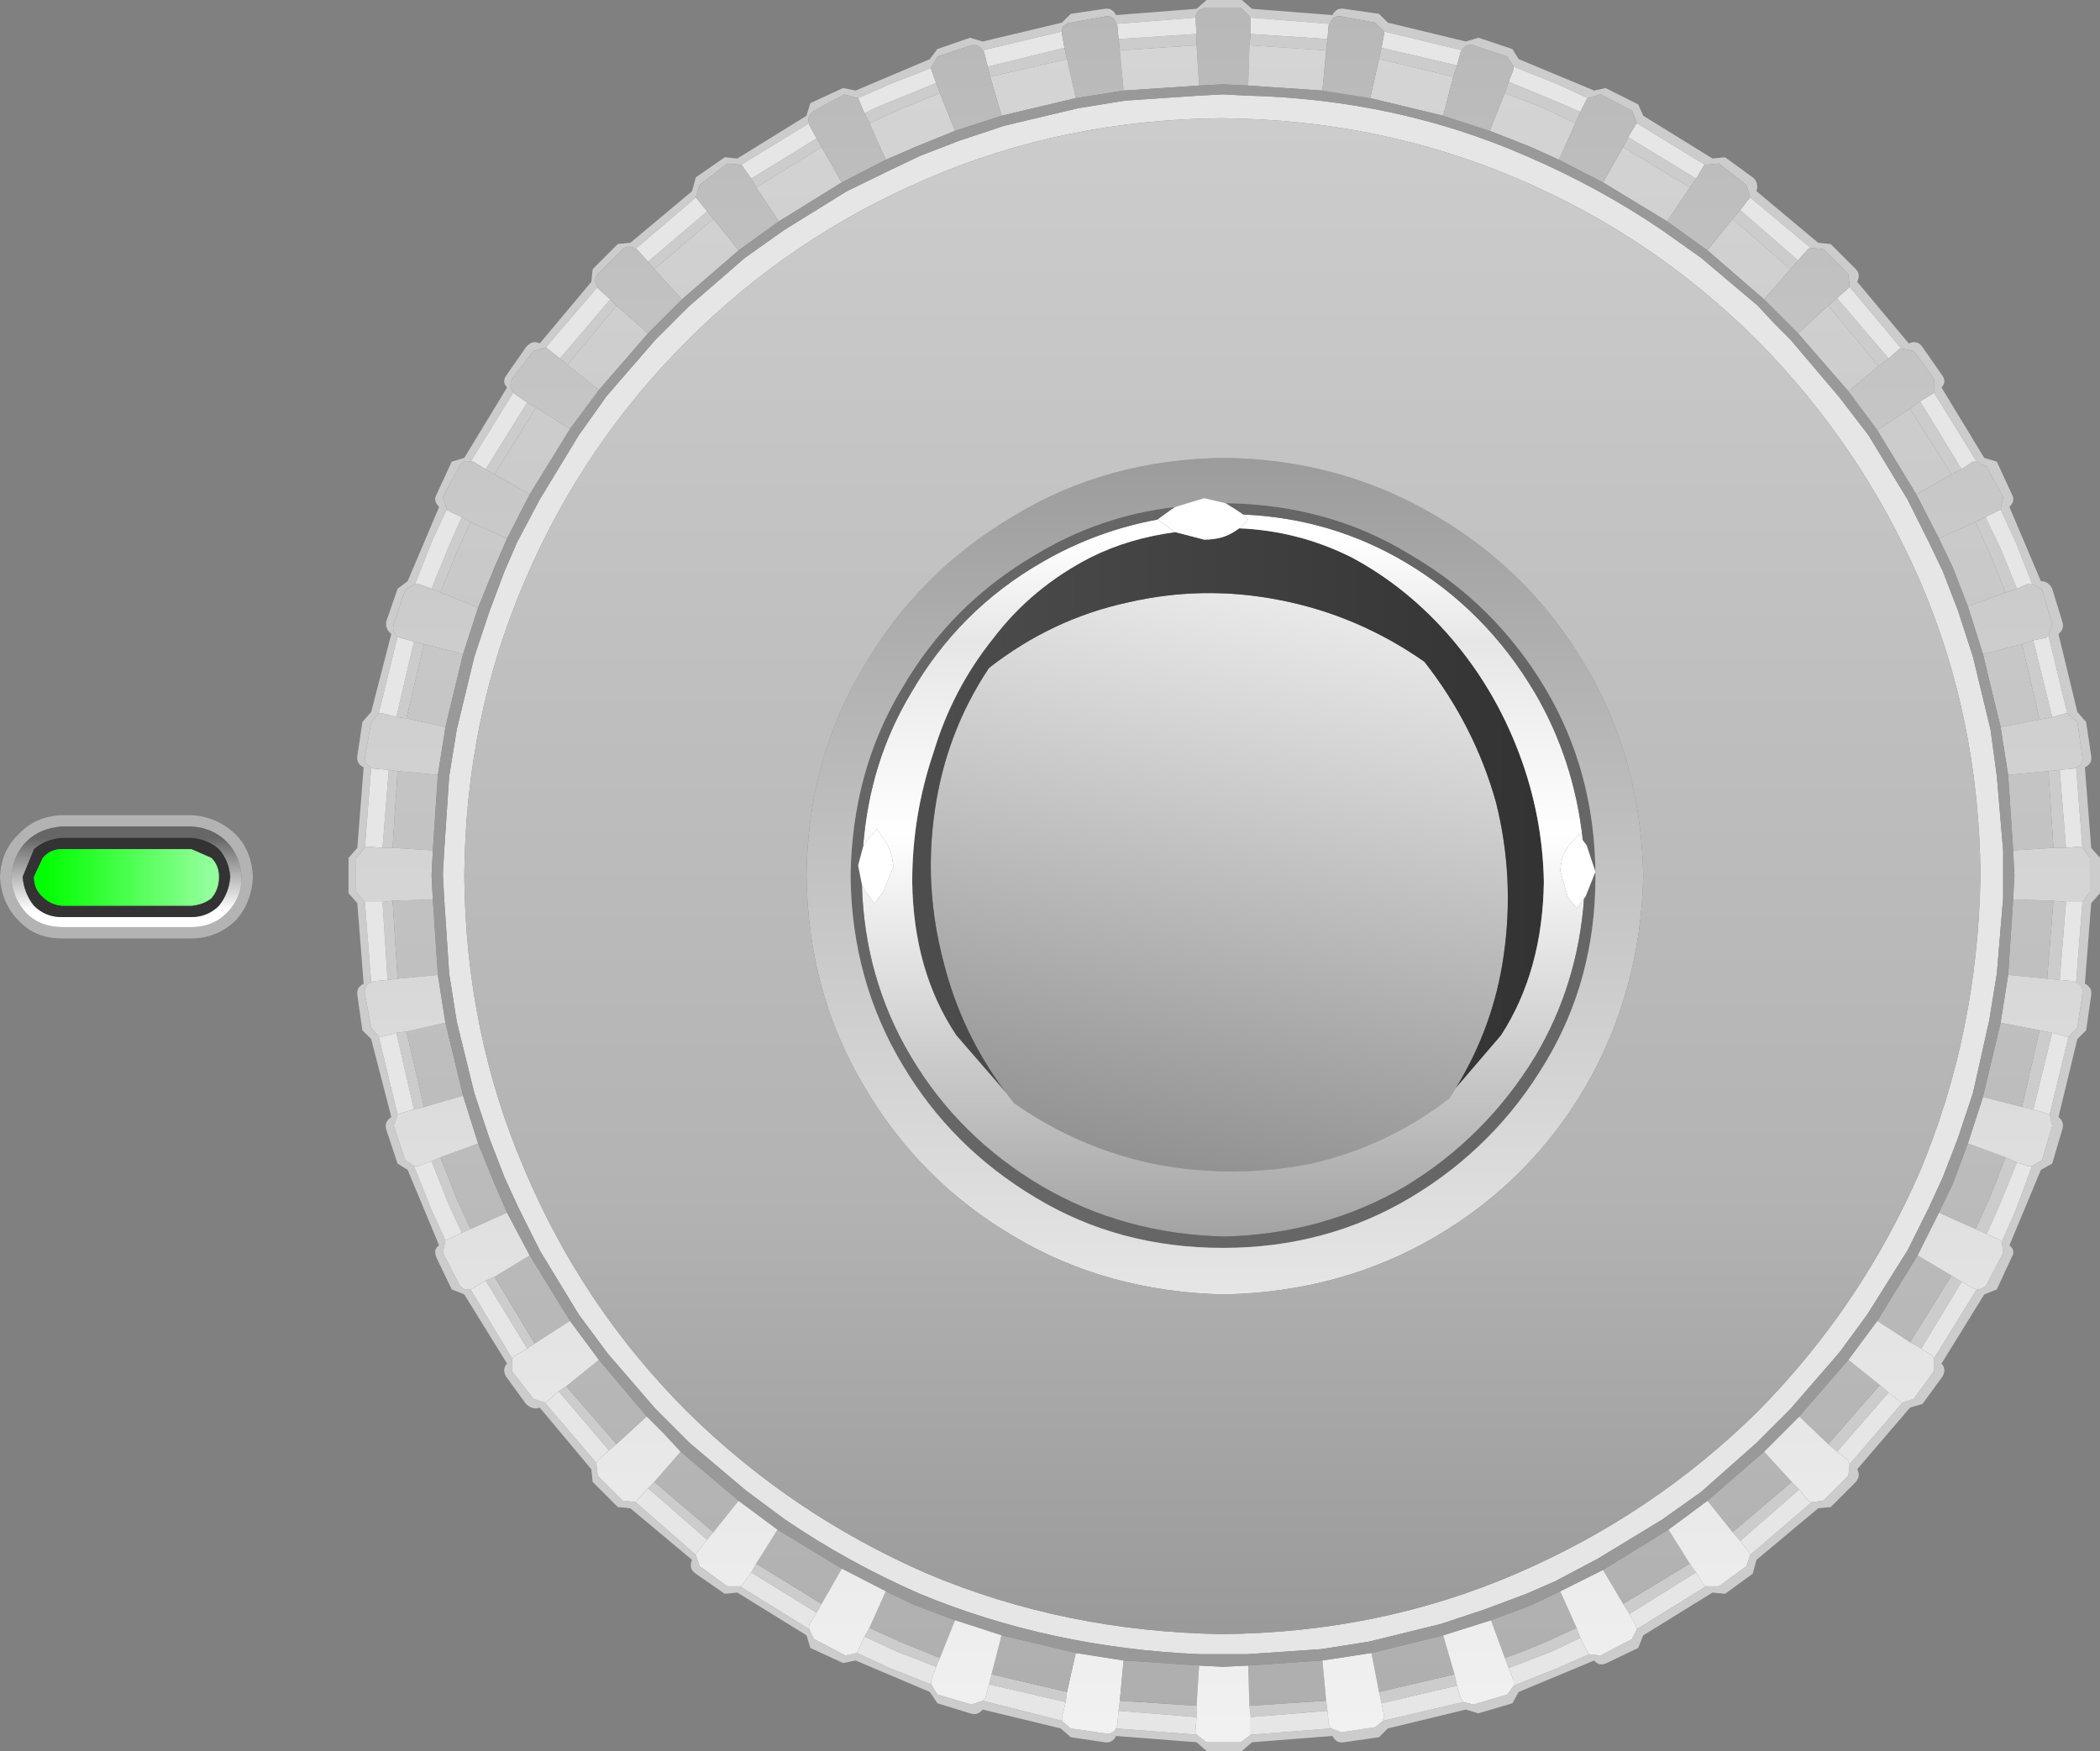 <?xml version="1.0" encoding="UTF-8" standalone="no"?>
<svg xmlns:xlink="http://www.w3.org/1999/xlink" height="69.6px" width="83.45px" xmlns="http://www.w3.org/2000/svg">
  <rect width="100%" height="100%" fill="#808080" stroke="none"/>
  <g transform="matrix(1.0, 0.0, 0.0, 1.0, 41.7, 34.8)">
    <path d="M-34.1 -2.4 Q-33.1 -2.35 -32.35 -1.65 -31.7 -1.0 -31.65 0.05 -31.7 1.1 -32.35 1.8 -33.1 2.5 -34.1 2.5 L-39.25 2.5 Q-40.3 2.5 -40.95 1.8 -41.65 1.1 -41.7 0.05 -41.65 -1.0 -40.95 -1.65 -40.3 -2.35 -39.25 -2.4 L-34.1 -2.4 M-34.1 -1.95 L-39.2 -1.95 Q-40.1 -1.9 -40.65 -1.35 -41.2 -0.8 -41.25 0.1 -41.2 0.9 -40.65 1.5 -40.1 2.05 -39.2 2.05 L-34.1 2.05 Q-33.25 2.05 -32.7 1.5 -32.1 0.9 -32.1 0.1 -32.15 -0.8 -32.7 -1.35 -33.25 -1.9 -34.1 -1.95" fill="#b3b3b3" fill-rule="evenodd" stroke="none"/>
    <path d="M-39.25 -1.5 Q-39.9 -1.45 -40.35 -1.05 L-40.8 0.05 Q-40.75 0.7 -40.35 1.2 -39.9 1.65 -39.25 1.65 L-34.1 1.65 Q-33.45 1.65 -33.0 1.2 -32.6 0.7 -32.55 0.05 -32.6 -0.6 -33.0 -1.05 -33.45 -1.45 -34.1 -1.5 L-39.25 -1.5 M-34.1 -1.95 Q-33.25 -1.9 -32.7 -1.35 -32.15 -0.8 -32.1 0.1 -32.1 0.9 -32.7 1.5 -33.25 2.05 -34.1 2.05 L-39.2 2.05 Q-40.1 2.05 -40.65 1.5 -41.2 0.9 -41.25 0.1 -41.2 -0.8 -40.65 -1.35 -40.1 -1.9 -39.2 -1.95 L-34.1 -1.95" fill="url(#gradient0)" fill-rule="evenodd" stroke="none"/>
    <path d="M-39.25 -1.5 L-34.1 -1.5 Q-33.45 -1.45 -33.0 -1.05 -32.6 -0.6 -32.55 0.05 -32.6 0.7 -33.0 1.2 -33.45 1.65 -34.1 1.65 L-39.25 1.65 Q-39.9 1.65 -40.35 1.2 -40.75 0.7 -40.8 0.05 L-40.35 -1.05 Q-39.9 -1.45 -39.25 -1.5 M-40.0 -0.7 L-40.35 0.05 Q-40.35 0.55 -40.0 0.85 -39.7 1.15 -39.25 1.2 L-34.1 1.2 Q-33.6 1.15 -33.3 0.9 -33.0 0.55 -33.0 0.05 -33.0 -0.4 -33.3 -0.7 L-34.1 -1.05 -39.25 -1.05 Q-39.7 -1.05 -40.0 -0.7" fill="#333333" fill-rule="evenodd" stroke="none"/>
    <path d="M-40.0 -0.7 Q-39.7 -1.05 -39.25 -1.05 L-34.1 -1.05 -33.3 -0.7 Q-33.0 -0.4 -33.0 0.05 -33.0 0.55 -33.3 0.9 -33.6 1.15 -34.1 1.2 L-39.25 1.2 Q-39.7 1.15 -40.0 0.85 -40.35 0.55 -40.35 0.05 L-40.0 -0.7" fill="url(#gradient1)" fill-rule="evenodd" stroke="none"/>
    <path d="M21.65 -31.2 L22.1 -31.3 23.4 -30.65 23.6 -30.2 26.35 -28.5 26.85 -28.55 27.95 -27.75 Q28.2 -27.55 28.1 -27.2 L30.55 -25.15 31.05 -25.1 32.05 -24.1 Q32.25 -23.9 32.1 -23.6 L34.15 -21.15 Q34.5 -21.3 34.7 -21.0 L35.5 -19.85 Q35.65 -19.6 35.45 -19.4 L37.15 -16.6 37.65 -16.45 38.25 -15.15 Q38.4 -14.9 38.15 -14.65 L39.4 -11.7 Q39.7 -11.7 39.85 -11.4 L40.25 -10.1 Q40.35 -9.8 40.1 -9.6 L40.85 -6.5 41.2 -6.1 41.4 -4.75 Q41.45 -4.45 41.15 -4.3 L41.4 -1.1 41.75 -0.7 41.75 0.7 41.4 1.1 41.15 4.3 Q41.45 4.45 41.4 4.75 L41.2 6.15 40.85 6.5 40.1 9.6 Q40.35 9.8 40.25 10.1 L39.85 11.45 39.4 11.7 38.15 14.7 Q38.4 14.9 38.25 15.15 L37.65 16.45 37.15 16.65 35.45 19.4 Q35.65 19.6 35.5 19.9 L34.7 21.0 34.2 21.15 32.1 23.6 Q32.25 23.85 32.05 24.1 L31.05 25.1 30.55 25.15 28.1 27.2 27.95 27.75 26.85 28.55 26.35 28.5 23.6 30.2 23.4 30.7 22.15 31.3 Q21.85 31.45 21.65 31.2 L18.65 32.45 18.4 32.9 17.05 33.3 16.55 33.15 13.45 33.9 13.1 34.25 11.7 34.45 Q11.4 34.5 11.25 34.2 L8.05 34.45 7.65 34.8 6.25 34.8 5.85 34.45 2.65 34.2 Q2.5 34.5 2.2 34.45 L0.85 34.25 0.45 33.9 -2.65 33.15 Q-2.85 33.4 -3.15 33.3 L-4.45 32.9 -4.75 32.45 -7.7 31.2 -8.2 31.3 -9.5 30.7 -9.65 30.2 -12.4 28.5 -12.9 28.55 -14.05 27.75 Q-14.35 27.55 -14.2 27.2 L-16.65 25.15 -17.15 25.1 -18.15 24.1 -18.2 23.6 -20.25 21.15 Q-20.55 21.25 -20.8 21.0 L-21.6 19.9 Q-21.75 19.6 -21.55 19.4 L-23.25 16.65 -23.75 16.45 -24.35 15.2 Q-24.5 14.85 -24.25 14.7 L-25.5 11.7 -25.9 11.45 -26.35 10.1 Q-26.45 9.8 -26.15 9.6 L-26.95 6.5 -27.3 6.15 -27.5 4.75 Q-27.55 4.45 -27.25 4.3 L-27.5 1.1 -27.85 0.7 -27.85 -0.7 -27.5 -1.1 -27.25 -4.3 Q-27.55 -4.45 -27.5 -4.75 L-27.3 -6.1 -26.95 -6.5 -26.15 -9.6 Q-26.4 -9.8 -26.35 -10.1 L-25.9 -11.4 -25.5 -11.7 -24.25 -14.65 Q-24.5 -14.9 -24.35 -15.15 L-23.75 -16.45 -23.25 -16.6 -21.55 -19.4 Q-21.75 -19.6 -21.6 -19.85 L-20.8 -21.0 Q-20.55 -21.3 -20.25 -21.15 L-18.2 -23.6 -18.15 -24.1 -17.15 -25.1 -16.65 -25.15 -14.2 -27.2 -14.05 -27.75 -12.9 -28.55 -12.4 -28.5 -9.65 -30.2 -9.5 -30.7 -8.2 -31.3 -7.7 -31.2 -4.75 -32.45 -4.45 -32.85 -3.15 -33.3 -2.65 -33.15 0.5 -33.9 0.85 -34.25 2.2 -34.45 Q2.5 -34.5 2.65 -34.2 L5.85 -34.45 6.25 -34.8 7.65 -34.8 8.05 -34.45 11.25 -34.2 Q11.4 -34.5 11.7 -34.45 L13.1 -34.25 13.45 -33.9 16.55 -33.15 17.05 -33.3 18.4 -32.85 18.65 -32.45 21.65 -31.2 M23.0 -29.35 L25.7 -27.7 25.45 -27.35 22.8 -28.95 23.0 -29.35 M26.05 -28.25 L23.35 -29.9 23.15 -30.4 21.9 -31.05 21.4 -30.9 20.2 -31.45 18.45 -32.15 18.2 -32.55 16.85 -33.0 Q16.55 -33.1 16.4 -32.8 L13.3 -33.55 12.95 -33.9 11.6 -34.15 Q11.25 -34.2 11.15 -33.85 L8.0 -34.1 7.6 -34.5 6.25 -34.5 Q5.85 -34.45 5.8 -34.1 L2.65 -33.85 Q2.55 -34.2 2.25 -34.15 L0.85 -33.9 Q0.5 -33.85 0.5 -33.55 L-2.65 -32.8 Q-2.8 -33.05 -3.1 -33.0 L-4.45 -32.55 -4.7 -32.1 -6.35 -31.45 -7.6 -30.9 -8.15 -31.05 -9.35 -30.4 Q-9.65 -30.2 -9.55 -29.9 L-12.25 -28.25 -12.8 -28.3 -13.9 -27.45 -14.05 -26.95 -16.45 -24.9 Q-16.7 -25.1 -16.95 -24.9 L-17.95 -23.9 Q-18.15 -23.65 -17.95 -23.4 L-20.0 -21.0 -20.5 -20.85 -21.35 -19.75 Q-21.5 -19.45 -21.3 -19.2 L-23.0 -16.45 Q-23.3 -16.55 -23.45 -16.25 L-24.1 -15.05 -23.95 -14.55 -24.55 -13.25 -25.2 -11.6 -25.6 -11.35 -26.05 -10.0 Q-26.15 -9.7 -25.9 -9.5 L-26.65 -6.45 -26.95 -6.1 -27.2 -4.7 Q-27.25 -4.45 -26.95 -4.3 L-27.2 -1.1 -27.55 -0.7 -27.55 0.65 -27.2 1.05 -26.95 4.25 Q-27.25 4.35 -27.2 4.7 L-26.95 6.05 -26.65 6.4 -25.9 9.5 -26.05 9.95 -25.6 11.3 -25.25 11.55 -24.55 13.3 -24.0 14.5 -24.1 15.0 -23.45 16.25 Q-23.3 16.5 -23.0 16.45 L-21.35 19.2 -21.35 19.7 -20.5 20.8 -20.05 20.95 -18.0 23.35 -17.95 23.85 -16.95 24.85 -16.45 24.9 -14.05 27.0 -13.9 27.45 -12.8 28.25 -12.3 28.25 -9.55 29.95 -9.35 30.35 -8.1 31.0 -7.65 30.9 -6.35 31.5 -4.7 32.15 -4.45 32.55 -3.1 32.95 -2.65 32.8 0.5 33.6 0.85 33.9 2.25 34.1 Q2.5 34.15 2.65 33.9 L5.85 34.15 6.25 34.45 7.6 34.45 8.0 34.15 11.2 33.9 11.6 34.05 12.95 33.85 13.25 33.6 16.45 32.85 16.85 32.95 18.2 32.55 18.45 32.2 20.2 31.5 21.45 30.95 21.9 31.0 23.15 30.35 23.35 29.95 26.1 28.25 26.6 28.25 27.7 27.45 27.85 27.0 30.3 24.9 30.75 24.85 31.75 23.85 31.8 23.4 33.9 20.95 34.35 20.8 35.15 19.7 35.15 19.2 36.85 16.45 Q37.1 16.45 37.25 16.25 L37.9 15.0 37.85 14.55 38.4 13.3 39.05 11.55 39.45 11.3 39.85 9.95 39.75 9.5 40.5 6.4 40.85 6.05 41.05 4.7 Q41.1 4.35 40.8 4.25 L41.05 1.05 41.35 0.65 41.35 -0.7 41.05 -1.1 40.8 -4.3 Q41.1 -4.4 41.05 -4.7 L40.85 -6.1 40.45 -6.45 39.7 -9.55 39.85 -10.0 39.45 -11.35 39.05 -11.6 38.4 -13.25 37.8 -14.55 37.9 -15.05 37.25 -16.25 36.85 -16.45 35.15 -19.2 35.15 -19.75 34.35 -20.85 33.85 -20.95 31.8 -23.4 31.75 -23.9 30.75 -24.9 30.25 -24.95 27.85 -26.95 27.7 -27.45 26.6 -28.3 26.05 -28.25 M21.1 -30.35 L20.9 -29.9 19.75 -30.45 Q18.9 -30.8 18.1 -31.1 L18.25 -31.55 19.95 -30.85 21.1 -30.35 M29.45 -24.1 L27.15 -26.1 27.45 -26.45 29.75 -24.45 29.45 -24.1 M5.85 -33.0 L2.8 -32.8 2.75 -33.25 5.85 -33.45 5.85 -33.0 M7.95 -33.0 L8.0 -33.45 11.05 -33.25 11.0 -32.8 7.95 -33.0 M0.6 -32.9 L0.7 -32.45 -2.35 -31.75 -2.45 -32.15 0.6 -32.9 M16.2 -32.2 L16.05 -31.75 13.1 -32.45 13.2 -32.9 16.2 -32.2 M30.95 -22.65 L31.3 -22.95 33.35 -20.55 32.95 -20.25 30.95 -22.65 M34.2 -18.55 L34.6 -18.85 36.25 -16.15 35.85 -15.95 34.2 -18.55 M36.8 -14.05 L37.2 -14.25 37.8 -13.0 38.45 -11.4 38.0 -11.25 37.35 -12.85 36.8 -14.05 M39.1 -9.35 L39.85 -6.3 39.35 -6.2 38.65 -9.2 39.1 -9.35 M39.9 -1.1 L39.7 -4.15 40.15 -4.2 40.4 -1.1 39.9 -1.1 M40.4 1.05 L40.15 4.15 39.65 4.1 39.9 1.0 40.4 1.05 M38.65 9.2 L39.35 6.15 39.85 6.25 39.1 9.3 38.65 9.2 M38.0 11.2 L38.45 11.4 37.8 13.0 37.25 14.25 36.8 14.05 37.35 12.85 38.0 11.2 M27.15 26.1 L29.5 24.1 29.8 24.4 27.45 26.45 27.15 26.1 M35.85 15.9 L36.25 16.15 34.65 18.8 34.2 18.55 35.85 15.9 M33.35 20.55 L31.3 22.9 30.95 22.6 33.0 20.25 33.35 20.55 M18.1 31.1 Q18.95 30.8 19.75 30.45 L20.95 29.9 21.1 30.3 19.95 30.85 18.25 31.5 18.1 31.1 M13.2 32.9 L13.1 32.45 16.1 31.75 16.2 32.2 13.2 32.9 M11.0 32.8 L11.05 33.2 8.0 33.45 7.95 33.0 11.0 32.8 M2.75 33.2 L2.8 32.8 5.85 33.0 5.85 33.45 2.75 33.2 M0.7 32.45 L0.65 32.85 -2.4 32.15 -2.3 31.75 0.7 32.45 M25.45 27.35 L25.7 27.7 23.05 29.35 22.8 28.95 25.45 27.35 M-15.95 -24.4 L-13.6 -26.4 -13.35 -26.1 -15.7 -24.1 -15.95 -24.4 M-11.85 -27.7 L-9.25 -29.3 -9.05 -28.95 -11.65 -27.35 -11.85 -27.7 M-4.5 -31.5 L-4.35 -31.1 -5.95 -30.45 -7.15 -29.9 -7.35 -30.3 Q-6.75 -30.6 -6.1 -30.85 L-4.5 -31.5 M-20.75 -18.8 L-20.4 -18.6 -22.05 -15.95 -22.4 -16.15 -20.75 -18.8 M-23.0 -14.05 L-23.55 -12.85 -24.2 -11.25 -24.55 -11.4 -23.9 -13.0 -23.35 -14.25 -23.0 -14.05 M-24.85 -9.2 L-25.55 -6.25 -25.95 -6.3 -25.25 -9.3 -24.85 -9.2 M-26.25 -4.2 L-25.9 -4.15 -26.1 -1.1 -26.5 -1.1 -26.25 -4.2 M-17.45 -22.9 L-17.2 -22.65 -19.15 -20.3 -19.45 -20.55 -17.45 -22.9 M-19.2 20.3 L-17.2 22.6 -17.5 22.85 -19.5 20.5 -19.2 20.3 M-15.95 24.35 L-15.7 24.1 -13.35 26.1 -13.6 26.4 -15.95 24.35 M-26.5 1.05 L-26.1 1.0 -25.9 4.1 -26.3 4.15 -26.5 1.05 M-25.25 9.3 L-25.95 6.25 -25.55 6.2 -24.85 9.2 -25.25 9.3 M-24.55 11.35 L-24.2 11.2 -23.55 12.85 -23.0 14.05 -23.35 14.2 -23.9 13.0 -24.55 11.35 M-22.4 16.1 L-22.05 15.95 -20.45 18.6 -20.75 18.8 -22.4 16.1 M-9.25 29.3 L-11.85 27.7 -11.65 27.35 -9.05 28.95 -9.25 29.3 M-7.15 29.9 L-5.95 30.45 -4.35 31.1 -4.5 31.45 -6.05 30.85 -7.35 30.25 -7.15 29.9" fill="#cccccc" fill-rule="evenodd" stroke="none"/>
    <path d="M5.8 -34.1 Q5.85 -34.45 6.25 -34.5 L7.6 -34.5 8.0 -34.1 8.0 -33.45 7.95 -33.0 7.9 -31.4 6.9 -31.45 5.95 -31.4 5.85 -33.0 5.85 -33.45 5.8 -34.1" fill="url(#gradient2)" fill-rule="evenodd" stroke="none"/>
    <path d="M23.0 -29.35 L23.3 -29.85 23.35 -29.9 26.05 -28.25 26.0 -28.2 25.7 -27.7 23.0 -29.35 M21.4 -30.9 L21.35 -30.85 21.1 -30.35 19.95 -30.85 18.25 -31.55 18.45 -32.05 18.45 -32.15 20.2 -31.45 21.4 -30.9 M27.85 -26.95 L30.25 -24.95 30.15 -24.9 29.75 -24.45 27.45 -26.45 27.8 -26.9 27.85 -26.95 M31.8 -23.4 L33.85 -20.95 33.8 -20.95 33.35 -20.55 31.3 -22.95 31.75 -23.35 31.8 -23.4 M35.15 -19.2 L36.85 -16.45 36.7 -16.45 36.25 -16.15 34.6 -18.85 35.1 -19.15 35.15 -19.2 M37.8 -14.55 L38.4 -13.25 39.05 -11.6 38.9 -11.6 38.45 -11.4 37.8 -13.0 37.2 -14.25 37.7 -14.5 37.8 -14.55 M39.7 -9.55 L40.45 -6.45 40.4 -6.45 39.85 -6.3 39.1 -9.35 39.6 -9.45 39.7 -9.55 M40.8 -4.3 L41.05 -1.1 40.95 -1.15 40.4 -1.1 40.15 -4.2 40.7 -4.25 40.8 -4.3 M41.05 1.05 L40.8 4.25 40.7 4.2 40.15 4.15 40.4 1.05 40.95 1.05 41.05 1.05 M40.5 6.4 L39.75 9.5 39.6 9.45 39.1 9.3 39.85 6.25 40.4 6.4 40.5 6.4 M39.05 11.55 L38.4 13.3 37.85 14.55 37.7 14.45 37.25 14.25 37.8 13.0 38.45 11.4 38.9 11.55 39.05 11.55 M36.85 16.45 L35.15 19.2 35.1 19.1 34.65 18.8 36.25 16.15 36.7 16.4 36.85 16.45 M33.9 20.95 L31.8 23.4 31.75 23.25 31.3 22.9 33.35 20.55 33.8 20.9 33.9 20.95 M30.3 24.9 L27.85 27.0 27.8 26.9 27.45 26.45 29.8 24.4 30.15 24.85 30.3 24.9 M26.1 28.25 L23.35 29.95 23.3 29.8 23.05 29.35 25.7 27.7 26.0 28.2 26.1 28.25 M21.45 30.95 L20.2 31.5 18.45 32.2 18.45 32.0 18.25 31.5 19.95 30.85 21.1 30.3 21.35 30.8 21.45 30.95 M16.45 32.85 L13.25 33.6 13.3 33.4 13.2 32.9 16.2 32.2 16.35 32.7 16.45 32.85 M11.2 33.9 L8.0 34.15 8.0 34.05 8.0 33.45 11.05 33.2 11.1 33.7 11.2 33.9 M5.85 34.15 L2.65 33.9 2.7 33.75 2.75 33.2 5.85 33.45 5.8 34.05 5.85 34.15 M0.5 33.6 L-2.65 32.8 -2.55 32.7 -2.4 32.15 0.65 32.85 0.5 33.45 0.5 33.6 M-4.7 32.15 L-6.35 31.5 -7.65 30.9 -7.6 30.8 -7.35 30.25 -6.05 30.85 -4.5 31.45 -4.7 32.0 -4.7 32.15 M-9.55 29.95 L-12.3 28.25 -12.2 28.2 -11.85 27.7 -9.25 29.3 -9.55 29.8 -9.55 29.95 M-14.05 27.0 L-16.45 24.9 -16.4 24.85 -15.95 24.35 -13.6 26.4 -14.0 26.9 -14.05 27.0 M-18.0 23.35 L-20.05 20.95 -19.95 20.9 -19.5 20.5 -17.5 22.85 -17.95 23.25 -18.0 23.35 M-21.35 19.2 L-23.0 16.45 -22.9 16.4 -22.4 16.1 -20.75 18.8 -21.25 19.1 -21.35 19.2 M-24.0 14.5 L-24.55 13.3 -25.25 11.55 -25.1 11.55 -24.55 11.35 -23.9 13.0 -23.35 14.2 -23.9 14.45 -24.0 14.5 M-25.9 9.5 L-26.65 6.4 -26.5 6.4 -25.95 6.25 -25.25 9.3 -25.8 9.45 -25.9 9.5 M-26.95 4.25 L-27.2 1.05 -27.1 1.05 -26.5 1.05 -26.3 4.15 -26.85 4.2 -26.95 4.25 M-27.2 -1.1 L-26.95 -4.3 -26.85 -4.25 -26.25 -4.2 -26.5 -1.1 -27.1 -1.15 -27.2 -1.1 M-26.65 -6.45 L-25.9 -9.5 -25.8 -9.45 -25.25 -9.3 -25.95 -6.3 -26.5 -6.45 -26.65 -6.45 M-25.2 -11.6 L-24.55 -13.25 -23.95 -14.55 -23.9 -14.5 -23.35 -14.25 -23.9 -13.0 -24.55 -11.4 -25.1 -11.6 -25.2 -11.6 M-23.0 -16.45 L-21.3 -19.2 -21.25 -19.15 -20.75 -18.8 -22.4 -16.15 -22.9 -16.45 -23.0 -16.45 M-20.0 -21.0 L-17.95 -23.4 -17.95 -23.35 -17.45 -22.9 -19.45 -20.55 -19.95 -20.95 -20.0 -21.0 M-16.45 -24.9 L-14.05 -26.95 -14.0 -26.9 -13.6 -26.4 -15.95 -24.4 -16.4 -24.9 -16.45 -24.9 M-12.25 -28.25 L-9.55 -29.9 -9.55 -29.85 -9.25 -29.3 -11.85 -27.7 -12.2 -28.2 -12.25 -28.25 M-7.6 -30.9 L-6.35 -31.45 -4.7 -32.1 -4.7 -32.05 -4.5 -31.5 -6.1 -30.85 Q-6.75 -30.6 -7.35 -30.3 L-7.6 -30.9 M-2.65 -32.8 L0.5 -33.55 0.5 -33.45 0.6 -32.9 -2.45 -32.15 -2.6 -32.75 -2.65 -32.8 M2.65 -33.85 L5.8 -34.1 5.85 -33.45 2.75 -33.25 2.7 -33.8 2.65 -33.85 M8.0 -34.1 L11.15 -33.85 11.1 -33.8 11.05 -33.25 8.0 -33.45 8.0 -34.1 M13.3 -33.55 L16.4 -32.8 16.35 -32.75 16.2 -32.2 13.2 -32.9 13.3 -33.45 13.3 -33.55 M5.95 -31.0 L6.9 -31.05 7.85 -31.0 Q13.8 -30.85 18.95 -28.6 21.85 -27.35 24.35 -25.65 L25.9 -24.55 28.15 -22.65 28.8 -21.95 29.45 -21.3 31.4 -19.0 32.55 -17.5 34.1 -14.95 34.95 -13.25 35.5 -12.1 36.1 -10.55 36.7 -8.7 37.4 -5.8 37.65 -3.95 37.9 -1.0 37.9 -0.05 37.9 0.9 37.65 3.9 37.35 5.75 36.7 8.65 36.1 10.45 35.5 12.0 34.95 13.2 34.1 14.9 32.5 17.45 31.4 18.95 29.45 21.2 28.8 21.85 28.1 22.55 25.9 24.5 24.35 25.6 21.8 27.15 20.1 28.05 18.95 28.55 17.35 29.15 15.55 29.75 12.7 30.45 10.8 30.75 7.85 30.95 6.9 30.95 6.0 30.95 Q0.05 30.7 -5.15 28.55 -8.0 27.3 -10.5 25.6 L-12.05 24.45 -14.3 22.55 -15.0 21.85 -15.65 21.2 -17.55 19.0 -18.7 17.45 -20.25 14.9 -21.1 13.2 -21.65 12.0 -22.25 10.45 -22.85 8.65 -23.55 5.8 -23.85 3.9 -24.05 0.9 -24.1 -0.05 -24.05 -0.95 -23.85 -3.95 -23.55 -5.8 -22.85 -8.7 -22.25 -10.5 -21.65 -12.1 -21.15 -13.25 -20.25 -14.95 -18.7 -17.5 -17.6 -19.05 -15.65 -21.3 -15.0 -21.95 -14.35 -22.6 -12.1 -24.55 -10.55 -25.65 -8.05 -27.2 -6.3 -28.05 -5.15 -28.6 -3.6 -29.2 -1.8 -29.8 1.15 -30.5 3.0 -30.8 5.95 -31.0 M6.85 -30.1 Q0.6 -30.05 -4.85 -27.7 -10.25 -25.4 -14.4 -21.25 -18.55 -17.1 -20.85 -11.7 -23.2 -6.25 -23.25 0.0 -23.2 6.25 -20.85 11.7 -18.55 17.15 -14.4 21.3 -10.25 25.4 -4.85 27.75 0.6 30.05 6.85 30.15 13.1 30.1 18.55 27.75 24.0 25.4 28.15 21.3 32.25 17.15 34.6 11.75 36.9 6.25 37.0 0.0 36.95 -6.25 34.6 -11.7 32.25 -17.1 28.15 -21.25 24.0 -25.4 18.6 -27.7 13.1 -30.05 6.85 -30.1" fill="#e6e6e6" fill-rule="evenodd" stroke="none"/>
    <path d="M2.65 33.9 Q2.5 34.15 2.25 34.1 L0.85 33.9 0.5 33.6 0.5 33.45 0.65 32.85 0.7 32.45 1.05 30.9 2.95 31.2 2.8 32.8 2.75 33.2 2.7 33.75 2.65 33.9 M0.5 -33.55 Q0.5 -33.85 0.85 -33.9 L2.25 -34.15 Q2.55 -34.2 2.65 -33.85 L2.7 -33.8 2.75 -33.25 2.8 -32.8 2.95 -31.2 1.05 -30.9 0.7 -32.45 0.6 -32.9 0.5 -33.45 0.5 -33.55" fill="url(#gradient3)" fill-rule="evenodd" stroke="none"/>
    <path d="M20.9 -29.9 L20.25 -28.45 19.15 -28.95 17.5 -29.6 18.1 -31.1 Q18.9 -30.8 19.75 -30.45 L20.9 -29.9 M22.0 -27.55 L22.8 -28.95 25.45 -27.35 24.55 -26.0 22.0 -27.55 M26.15 -24.85 L27.15 -26.1 29.45 -24.1 28.4 -22.9 26.15 -24.85 M5.85 -33.0 L5.95 -31.4 2.95 -31.2 2.8 -32.8 5.85 -33.0 M7.9 -31.4 L7.95 -33.0 11.0 -32.8 10.85 -31.2 7.9 -31.4 M-2.35 -31.75 L0.7 -32.45 1.05 -30.9 -1.9 -30.2 -2.35 -31.75 M13.1 -32.45 L16.05 -31.75 15.65 -30.2 12.75 -30.9 13.1 -32.45 M30.95 -22.65 L32.95 -20.25 31.75 -19.25 29.75 -21.55 30.95 -22.65 M34.2 -18.55 L35.85 -15.95 34.45 -15.15 32.9 -17.7 34.2 -18.55 M36.8 -14.05 L37.35 -12.85 38.0 -11.25 36.5 -10.7 35.9 -12.25 35.35 -13.4 36.8 -14.05 M38.65 -9.2 L39.35 -6.2 37.8 -5.9 37.1 -8.8 38.65 -9.2 M38.1 -4.0 L39.7 -4.15 39.9 -1.1 38.3 -1.0 38.1 -4.0 M38.3 0.95 L39.9 1.0 39.65 4.1 38.1 3.95 38.3 0.95 M37.8 5.85 L39.35 6.15 38.65 9.2 37.1 8.8 37.8 5.85 M35.35 13.4 L35.9 12.25 36.5 10.65 38.0 11.2 37.35 12.85 36.8 14.05 35.35 13.4 M28.4 22.9 L29.5 24.1 27.15 26.1 26.15 24.85 28.4 22.9 M29.8 21.5 L31.75 19.25 33.0 20.25 30.95 22.6 29.8 21.5 M32.9 17.7 L34.5 15.1 35.85 15.9 34.2 18.55 32.9 17.7 M17.55 29.6 L19.15 29.0 20.3 28.45 20.95 29.9 19.75 30.45 Q18.95 30.8 18.1 31.1 L17.55 29.6 M22.0 27.6 L24.6 26.0 25.45 27.35 22.8 28.95 22.0 27.6 M16.1 31.75 L13.1 32.45 12.8 30.9 15.65 30.2 16.1 31.75 M10.85 31.2 L11.0 32.8 7.95 33.0 7.9 31.4 10.85 31.2 M5.85 33.0 L2.8 32.8 2.95 31.2 5.95 31.4 5.85 33.0 M1.05 30.9 L0.7 32.45 -2.3 31.75 -1.9 30.2 1.05 30.9 M-10.75 -26.0 L-11.65 -27.35 -9.05 -28.95 -8.25 -27.55 -10.75 -26.0 M-12.35 -24.85 L-14.6 -22.9 -15.7 -24.1 -13.35 -26.1 -12.35 -24.85 M-15.95 -21.55 L-17.9 -19.3 -19.15 -20.3 -17.2 -22.65 -15.95 -21.55 M-19.05 -17.75 L-20.65 -15.15 -22.05 -15.95 -20.4 -18.6 -19.05 -17.75 M-21.55 -13.4 L-22.05 -12.25 -22.7 -10.65 -24.2 -11.25 -23.55 -12.85 -23.0 -14.05 -21.55 -13.4 M-23.3 -8.8 L-24.0 -5.9 -25.55 -6.25 -24.85 -9.2 -23.3 -8.8 M-24.3 -4.0 L-24.5 -1.0 -26.1 -1.1 -25.9 -4.15 -24.3 -4.0 M-24.5 0.95 L-24.3 3.95 -25.9 4.1 -26.1 1.0 -24.5 0.95 M-24.0 5.85 L-23.3 8.75 -24.85 9.2 -25.55 6.2 -24.0 5.85 M-22.7 10.65 L-22.05 12.25 -21.55 13.4 -23.0 14.05 -23.55 12.85 -24.2 11.2 -22.7 10.65 M-20.65 15.1 L-19.05 17.7 -20.45 18.6 -22.05 15.95 -20.65 15.1 M-17.9 19.25 L-16.0 21.5 -17.2 22.6 -19.2 20.3 -17.9 19.25 M-14.65 22.9 L-12.35 24.85 -13.35 26.1 -15.7 24.1 -14.65 22.9 M-10.8 26.0 L-8.25 27.55 -9.05 28.95 -11.65 27.35 -10.8 26.0 M-6.5 28.45 L-5.35 29.0 -3.75 29.6 -4.35 31.1 -5.95 30.45 -7.15 29.9 -6.5 28.45 M-7.15 -29.9 L-5.95 -30.45 -4.35 -31.1 -3.75 -29.6 -5.35 -28.95 -6.5 -28.45 -7.15 -29.9" fill="url(#gradient4)" fill-rule="evenodd" stroke="none"/>
    <path d="M18.45 32.2 L18.2 32.55 16.85 32.95 16.45 32.85 16.35 32.7 16.2 32.2 16.1 31.75 15.65 30.2 17.55 29.6 18.1 31.1 18.25 31.5 18.45 32.0 18.45 32.2" fill="url(#gradient5)" fill-rule="evenodd" stroke="none"/>
    <path d="M13.25 33.6 L12.95 33.85 11.6 34.05 11.2 33.9 11.1 33.7 11.05 33.2 11.0 32.8 10.85 31.2 12.8 30.9 13.1 32.45 13.2 32.9 13.3 33.4 13.25 33.6" fill="url(#gradient6)" fill-rule="evenodd" stroke="none"/>
    <path d="M8.0 34.15 L7.6 34.45 6.25 34.45 5.85 34.15 5.8 34.05 5.85 33.45 5.85 33.0 5.95 31.4 6.9 31.45 7.9 31.4 7.95 33.0 8.0 33.45 8.0 34.05 8.0 34.15" fill="url(#gradient7)" fill-rule="evenodd" stroke="none"/>
    <path d="M23.35 -29.9 L23.3 -29.85 23.0 -29.35 22.8 -28.95 22.0 -27.55 20.25 -28.45 20.9 -29.9 21.1 -30.35 21.35 -30.85 21.4 -30.9 21.9 -31.05 23.15 -30.4 23.35 -29.9 M23.35 29.95 L23.15 30.35 21.9 31.0 21.45 30.95 21.35 30.8 21.1 30.3 20.95 29.9 20.3 28.45 22.0 27.6 22.8 28.95 23.05 29.35 23.3 29.8 23.35 29.95" fill="url(#gradient8)" fill-rule="evenodd" stroke="none"/>
    <path d="M-4.7 -32.1 L-4.45 -32.55 -3.1 -33.0 Q-2.8 -33.05 -2.65 -32.8 L-2.6 -32.75 -2.45 -32.15 -2.35 -31.75 -1.9 -30.2 -3.75 -29.6 -4.35 -31.1 -4.5 -31.5 -4.7 -32.05 -4.7 -32.1" fill="url(#gradient9)" fill-rule="evenodd" stroke="none"/>
    <path d="M-9.55 -29.9 Q-9.65 -30.2 -9.35 -30.4 L-8.15 -31.05 -7.6 -30.9 -7.35 -30.3 -7.15 -29.9 -6.5 -28.45 -8.25 -27.55 -9.05 -28.95 -9.25 -29.3 -9.55 -29.85 -9.55 -29.9" fill="url(#gradient10)" fill-rule="evenodd" stroke="none"/>
    <path d="M25.7 -27.7 L26.0 -28.2 26.05 -28.25 26.6 -28.3 27.7 -27.45 27.85 -26.95 27.8 -26.9 27.45 -26.45 27.15 -26.1 26.15 -24.85 24.55 -26.0 25.45 -27.35 25.7 -27.7" fill="url(#gradient11)" fill-rule="evenodd" stroke="none"/>
    <path d="M30.25 -24.95 L30.75 -24.9 31.75 -23.9 31.8 -23.4 31.75 -23.35 31.3 -22.95 30.95 -22.65 29.75 -21.55 29.1 -22.2 28.4 -22.9 29.45 -24.1 29.75 -24.45 30.15 -24.9 30.25 -24.95" fill="url(#gradient12)" fill-rule="evenodd" stroke="none"/>
    <path d="M33.85 -20.95 L34.35 -20.85 35.15 -19.75 35.15 -19.2 35.1 -19.15 34.6 -18.85 34.2 -18.55 32.9 -17.7 31.75 -19.25 32.95 -20.25 33.35 -20.55 33.8 -20.95 33.85 -20.95 M35.15 19.2 L35.15 19.7 34.35 20.8 33.9 20.95 33.8 20.9 33.35 20.55 33.0 20.25 31.75 19.25 32.9 17.7 34.2 18.55 34.65 18.8 35.1 19.1 35.15 19.2" fill="url(#gradient13)" fill-rule="evenodd" stroke="none"/>
    <path d="M36.85 -16.45 L37.25 -16.25 37.9 -15.05 37.8 -14.55 37.7 -14.5 37.2 -14.25 36.8 -14.05 35.35 -13.4 34.45 -15.15 35.85 -15.95 36.25 -16.15 36.7 -16.45 36.85 -16.45" fill="url(#gradient14)" fill-rule="evenodd" stroke="none"/>
    <path d="M39.05 -11.6 L39.45 -11.35 39.85 -10.0 39.7 -9.55 39.6 -9.45 39.1 -9.35 38.65 -9.2 37.1 -8.8 36.5 -10.7 38.0 -11.25 38.45 -11.4 38.9 -11.6 39.05 -11.6" fill="url(#gradient15)" fill-rule="evenodd" stroke="none"/>
    <path d="M40.45 -6.45 L40.85 -6.1 41.05 -4.7 Q41.1 -4.4 40.8 -4.3 L40.7 -4.25 40.15 -4.2 39.7 -4.15 38.1 -4.0 37.8 -5.9 39.35 -6.2 39.85 -6.3 40.4 -6.45 40.45 -6.45" fill="url(#gradient16)" fill-rule="evenodd" stroke="none"/>
    <path d="M41.05 -1.1 L41.35 -0.7 41.35 0.65 41.05 1.05 40.95 1.05 40.4 1.05 39.9 1.0 38.3 0.95 38.35 0.0 38.3 -1.0 39.9 -1.1 40.4 -1.1 40.95 -1.15 41.05 -1.1" fill="url(#gradient17)" fill-rule="evenodd" stroke="none"/>
    <path d="M-17.95 -23.4 Q-18.15 -23.65 -17.95 -23.9 L-16.95 -24.9 Q-16.7 -25.1 -16.45 -24.9 L-16.4 -24.9 -15.95 -24.4 -15.7 -24.1 -14.6 -22.9 -15.3 -22.2 -15.95 -21.55 -17.2 -22.65 -17.45 -22.9 -17.95 -23.35 -17.95 -23.4" fill="url(#gradient18)" fill-rule="evenodd" stroke="none"/>
    <path d="M-14.05 -26.95 L-13.9 -27.45 -12.8 -28.3 -12.25 -28.25 -12.2 -28.2 -11.85 -27.7 -11.65 -27.35 -10.75 -26.0 -12.35 -24.85 -13.35 -26.1 -13.6 -26.4 -14.0 -26.9 -14.05 -26.95" fill="url(#gradient19)" fill-rule="evenodd" stroke="none"/>
    <path d="M-21.3 -19.2 Q-21.5 -19.45 -21.35 -19.75 L-20.5 -20.85 -20.0 -21.0 -19.95 -20.95 -19.45 -20.55 -19.15 -20.3 -17.9 -19.3 -19.05 -17.75 -20.4 -18.6 -20.75 -18.8 -21.25 -19.15 -21.3 -19.2" fill="url(#gradient20)" fill-rule="evenodd" stroke="none"/>
    <path d="M-23.95 -14.55 L-24.1 -15.05 -23.45 -16.25 Q-23.3 -16.55 -23.0 -16.45 L-22.9 -16.45 -22.4 -16.15 -22.05 -15.95 -20.65 -15.15 -21.55 -13.4 -23.0 -14.05 -23.35 -14.25 -23.9 -14.5 -23.95 -14.55" fill="url(#gradient21)" fill-rule="evenodd" stroke="none"/>
    <path d="M-25.9 -9.5 Q-26.15 -9.7 -26.05 -10.0 L-25.6 -11.35 -25.2 -11.6 -25.1 -11.6 -24.55 -11.4 -24.2 -11.25 -22.7 -10.65 -23.3 -8.8 -24.85 -9.2 -25.25 -9.3 -25.8 -9.45 -25.9 -9.5" fill="url(#gradient22)" fill-rule="evenodd" stroke="none"/>
    <path d="M-27.2 1.05 L-27.55 0.65 -27.55 -0.7 -27.2 -1.1 -27.1 -1.15 -26.5 -1.1 -26.1 -1.1 -24.5 -1.0 -24.55 0.0 -24.5 0.95 -26.1 1.0 -26.5 1.05 -27.1 1.05 -27.2 1.05" fill="url(#gradient23)" fill-rule="evenodd" stroke="none"/>
    <path d="M-26.65 6.4 L-26.95 6.05 -27.2 4.7 Q-27.25 4.35 -26.95 4.25 L-26.85 4.2 -26.3 4.15 -25.9 4.1 -24.3 3.95 -24.0 5.85 -25.55 6.2 -25.95 6.25 -26.5 6.4 -26.65 6.4 M-26.95 -4.3 Q-27.25 -4.45 -27.2 -4.7 L-26.95 -6.1 -26.65 -6.45 -26.5 -6.45 -25.95 -6.3 -25.55 -6.25 -24.0 -5.9 -24.3 -4.0 -25.9 -4.15 -26.25 -4.2 -26.85 -4.25 -26.95 -4.3" fill="url(#gradient24)" fill-rule="evenodd" stroke="none"/>
    <path d="M-16.45 24.9 L-16.95 24.85 -17.95 23.85 -18.0 23.35 -17.95 23.25 -17.5 22.85 -17.2 22.6 -16.0 21.5 -15.3 22.2 -14.65 22.9 -15.7 24.1 -15.95 24.35 -16.4 24.85 -16.45 24.9" fill="url(#gradient25)" fill-rule="evenodd" stroke="none"/>
    <path d="M-20.05 20.95 L-20.5 20.8 -21.35 19.7 -21.35 19.2 -21.25 19.1 -20.75 18.8 -20.45 18.6 -19.05 17.7 -17.9 19.25 -19.2 20.3 -19.5 20.5 -19.95 20.9 -20.05 20.95" fill="url(#gradient26)" fill-rule="evenodd" stroke="none"/>
    <path d="M-25.25 11.55 L-25.6 11.3 -26.05 9.95 -25.9 9.5 -25.8 9.45 -25.25 9.3 -24.85 9.2 -23.3 8.75 -22.7 10.65 -24.2 11.2 -24.55 11.35 -25.1 11.55 -25.25 11.55" fill="url(#gradient27)" fill-rule="evenodd" stroke="none"/>
    <path d="M-23.0 16.45 Q-23.3 16.5 -23.45 16.25 L-24.1 15.0 -24.0 14.5 -23.9 14.45 -23.35 14.2 -23.0 14.05 -21.55 13.4 -20.65 15.1 -22.05 15.95 -22.4 16.1 -22.9 16.4 -23.0 16.45" fill="url(#gradient28)" fill-rule="evenodd" stroke="none"/>
    <path d="M-12.3 28.25 L-12.8 28.25 -13.9 27.45 -14.05 27.0 -14.0 26.9 -13.6 26.4 -13.35 26.1 -12.35 24.85 -10.8 26.0 -11.65 27.35 -11.85 27.7 -12.2 28.2 -12.3 28.25" fill="url(#gradient29)" fill-rule="evenodd" stroke="none"/>
    <path d="M40.8 4.25 Q41.1 4.35 41.05 4.7 L40.85 6.05 40.5 6.4 40.4 6.4 39.85 6.25 39.35 6.15 37.8 5.85 38.1 3.95 39.65 4.1 40.15 4.15 40.7 4.2 40.8 4.25" fill="url(#gradient30)" fill-rule="evenodd" stroke="none"/>
    <path d="M39.75 9.5 L39.85 9.95 39.45 11.3 39.05 11.55 38.9 11.55 38.45 11.4 38.0 11.2 36.5 10.65 37.1 8.8 38.65 9.2 39.1 9.3 39.6 9.45 39.75 9.5" fill="url(#gradient31)" fill-rule="evenodd" stroke="none"/>
    <path d="M31.8 23.4 L31.75 23.85 30.75 24.85 30.3 24.9 30.15 24.85 29.8 24.4 29.5 24.1 28.4 22.9 29.1 22.2 29.8 21.5 30.95 22.6 31.3 22.9 31.75 23.25 31.8 23.4" fill="url(#gradient32)" fill-rule="evenodd" stroke="none"/>
    <path d="M37.85 14.55 L37.9 15.0 37.25 16.25 Q37.1 16.45 36.85 16.45 L36.7 16.4 36.25 16.15 35.85 15.9 34.5 15.1 35.35 13.4 36.8 14.05 37.25 14.25 37.7 14.45 37.85 14.55" fill="url(#gradient33)" fill-rule="evenodd" stroke="none"/>
    <path d="M27.85 27.0 L27.7 27.45 26.6 28.25 26.1 28.25 26.0 28.2 25.7 27.7 25.45 27.35 24.6 26.0 26.15 24.85 27.15 26.1 27.45 26.45 27.8 26.9 27.85 27.0" fill="url(#gradient34)" fill-rule="evenodd" stroke="none"/>
    <path d="M20.25 -28.45 L22.0 -27.55 24.55 -26.0 26.15 -24.85 28.4 -22.9 29.1 -22.2 29.75 -21.55 31.75 -19.25 32.9 -17.7 34.45 -15.15 35.35 -13.4 35.9 -12.25 36.5 -10.7 37.1 -8.8 37.8 -5.9 38.1 -4.0 38.3 -1.0 38.35 0.0 38.3 0.95 38.1 3.95 37.8 5.85 37.1 8.8 36.5 10.65 35.9 12.25 35.35 13.4 34.5 15.1 32.9 17.7 31.75 19.25 29.8 21.5 29.1 22.2 28.4 22.9 26.15 24.85 24.6 26.0 22.0 27.6 20.3 28.45 19.15 29.0 17.55 29.6 15.65 30.2 12.8 30.9 10.85 31.2 7.9 31.4 6.9 31.45 5.95 31.4 2.95 31.2 1.05 30.9 -1.9 30.2 -3.75 29.6 -5.35 29.0 -6.5 28.45 -8.25 27.55 -10.8 26.0 -12.35 24.85 -14.65 22.9 -15.3 22.2 -16.0 21.5 -17.9 19.25 -19.05 17.7 -20.65 15.1 -21.55 13.4 -22.05 12.25 -22.7 10.65 -23.3 8.75 -24.0 5.85 -24.3 3.95 -24.5 0.95 -24.55 0.0 -24.5 -1.0 -24.3 -4.0 -24.0 -5.9 -23.3 -8.8 -22.7 -10.65 -22.05 -12.25 -21.55 -13.4 -20.65 -15.15 -19.05 -17.75 -17.9 -19.3 -15.95 -21.55 -15.3 -22.2 -14.6 -22.9 -12.35 -24.85 -10.75 -26.0 -8.25 -27.55 -6.5 -28.45 -5.35 -28.95 -3.75 -29.6 -1.9 -30.2 1.05 -30.9 2.95 -31.2 5.95 -31.4 6.9 -31.45 7.9 -31.4 10.85 -31.2 12.75 -30.9 15.65 -30.2 17.5 -29.6 19.15 -28.95 20.25 -28.45 M5.95 -31.0 L3.0 -30.8 1.15 -30.5 -1.8 -29.8 -3.6 -29.2 -5.15 -28.6 -6.3 -28.05 -8.05 -27.2 -10.55 -25.65 -12.1 -24.55 -14.35 -22.6 -15.0 -21.95 -15.65 -21.3 -17.6 -19.05 -18.7 -17.5 -20.25 -14.95 -21.15 -13.25 -21.65 -12.1 -22.25 -10.5 -22.85 -8.7 -23.55 -5.8 -23.85 -3.95 -24.05 -0.95 -24.1 -0.05 -24.05 0.9 -23.85 3.9 -23.55 5.8 -22.85 8.65 -22.25 10.45 -21.65 12.0 -21.1 13.2 -20.25 14.9 -18.7 17.45 -17.55 19.0 -15.65 21.2 -15.0 21.85 -14.3 22.55 -12.05 24.45 -10.5 25.6 Q-8.0 27.3 -5.15 28.55 0.05 30.7 6.0 30.95 L6.9 30.95 7.85 30.95 10.8 30.75 12.7 30.45 15.55 29.75 17.35 29.15 18.95 28.55 20.1 28.05 21.8 27.15 24.35 25.6 25.9 24.5 28.1 22.55 28.8 21.85 29.45 21.2 31.4 18.95 32.5 17.45 34.1 14.9 34.95 13.2 35.5 12.0 36.1 10.45 36.7 8.65 37.35 5.75 37.65 3.9 37.9 0.9 37.9 -0.05 37.9 -1.0 37.65 -3.95 37.4 -5.8 36.7 -8.7 36.1 -10.55 35.5 -12.1 34.95 -13.25 34.1 -14.95 32.55 -17.5 31.4 -19.0 29.45 -21.3 28.8 -21.95 28.15 -22.65 25.9 -24.55 24.35 -25.65 Q21.85 -27.35 18.95 -28.6 13.8 -30.85 7.85 -31.0 L6.9 -31.05 5.95 -31.0" fill="#999999" fill-rule="evenodd" stroke="none"/>
    <path d="M16.15 8.45 L15.9 8.85 Q13.45 10.75 10.4 11.45 7.4 12.05 4.35 11.5 1.25 10.9 -1.4 9.05 L-1.75 8.6 Q-3.5 6.25 -4.2 3.45 -5.0 0.45 -4.55 -2.6 -4.1 -5.7 -2.4 -8.25 0.1 -10.2 3.1 -10.85 6.1 -11.55 9.15 -10.95 12.25 -10.35 14.9 -8.5 16.9 -5.95 17.75 -2.9 18.5 0.1 18.05 3.2 17.65 6.0 16.15 8.45" fill="url(#gradient35)" fill-rule="evenodd" stroke="none"/>
    <path d="M7.55 -13.8 Q9.9 -13.7 12.0 -12.65 14.25 -11.45 16.0 -9.4 17.7 -7.4 18.65 -4.9 19.6 -2.4 19.65 0.25 19.6 3.8 17.95 6.35 L16.15 8.45 Q17.65 6.0 18.05 3.2 18.5 0.1 17.75 -2.9 16.9 -5.95 14.9 -8.5 12.25 -10.35 9.15 -10.95 6.1 -11.55 3.1 -10.85 0.1 -10.2 -2.4 -8.25 -4.1 -5.7 -4.55 -2.6 -5.0 0.45 -4.2 3.45 -3.5 6.25 -1.75 8.6 L-3.7 6.35 Q-5.4 3.8 -5.45 0.25 -5.45 -2.4 -4.6 -4.9 -3.85 -7.4 -2.25 -9.4 -0.7 -11.45 1.65 -12.65 3.15 -13.4 5.0 -13.65 L6.15 -13.35 Q6.9 -13.35 7.4 -13.7 L7.55 -13.8" fill="url(#gradient36)" fill-rule="evenodd" stroke="none"/>
    <path d="M4.3 -14.15 L4.85 -13.75 5.0 -13.65 Q3.15 -13.4 1.65 -12.65 -0.7 -11.45 -2.25 -9.4 -3.85 -7.4 -4.6 -4.9 -5.45 -2.4 -5.45 0.25 -5.4 3.8 -3.7 6.35 L-1.75 8.6 -1.4 9.05 Q1.25 10.9 4.35 11.5 7.4 12.05 10.4 11.45 13.45 10.75 15.9 8.85 L16.15 8.45 17.95 6.35 Q19.6 3.8 19.65 0.25 19.6 -2.4 18.65 -4.9 17.7 -7.4 16.0 -9.4 14.25 -11.45 12.0 -12.65 9.9 -13.7 7.55 -13.8 L7.9 -14.15 7.7 -14.35 Q11.2 -14.2 14.15 -12.45 17.35 -10.55 19.3 -7.25 20.85 -4.6 21.2 -1.4 L21.05 -1.65 20.65 -1.2 Q20.35 -0.85 20.3 -0.2 L20.6 0.85 20.95 1.3 21.25 0.9 Q21.0 4.35 19.3 7.2 17.35 10.4 14.15 12.35 10.9 14.25 6.95 14.35 2.95 14.25 -0.3 12.35 -3.6 10.4 -5.5 7.2 -7.35 4.1 -7.45 0.35 L-7.3 0.65 -6.95 1.1 -6.6 0.65 -6.2 -0.35 Q-6.25 -1.0 -6.55 -1.4 L-6.85 -1.85 -7.25 -1.4 -7.4 -1.15 Q-7.15 -4.5 -5.5 -7.25 -3.6 -10.55 -0.3 -12.45 1.85 -13.7 4.3 -14.15" fill="url(#gradient37)" fill-rule="evenodd" stroke="none"/>
    <path d="M4.3 -14.15 Q1.85 -13.7 -0.3 -12.45 -3.6 -10.55 -5.5 -7.25 -7.15 -4.5 -7.4 -1.15 L-7.6 -0.4 -7.45 0.35 Q-7.35 4.1 -5.5 7.2 -3.6 10.4 -0.3 12.35 2.95 14.25 6.95 14.35 10.9 14.25 14.15 12.35 17.35 10.4 19.3 7.2 21.0 4.35 21.25 0.9 L21.3 0.85 21.7 -0.15 21.35 -1.2 21.2 -1.4 Q20.85 -4.6 19.3 -7.25 17.35 -10.55 14.15 -12.45 11.2 -14.2 7.7 -14.35 L7.4 -14.55 7.0 -14.8 Q11.1 -14.75 14.35 -12.75 17.7 -10.8 19.7 -7.45 21.7 -4.1 21.7 0.05 21.7 4.15 19.7 7.45 17.7 10.8 14.35 12.8 11.0 14.8 6.9 14.8 2.75 14.8 -0.55 12.8 -3.9 10.8 -5.85 7.5 -7.85 4.15 -7.9 0.05 -7.85 -4.15 -5.85 -7.45 -3.9 -10.8 -0.55 -12.75 2.0 -14.3 5.0 -14.65 L4.85 -14.55 4.3 -14.15" fill="#666666" fill-rule="evenodd" stroke="none"/>
    <path d="M5.0 -14.65 Q2.0 -14.3 -0.55 -12.75 -3.9 -10.8 -5.85 -7.45 -7.85 -4.15 -7.9 0.05 -7.85 4.15 -5.85 7.5 -3.9 10.8 -0.55 12.8 2.75 14.8 6.9 14.8 11.0 14.8 14.35 12.8 17.7 10.8 19.7 7.45 21.7 4.15 21.7 0.05 21.7 -4.1 19.7 -7.45 17.7 -10.8 14.35 -12.75 11.1 -14.75 7.0 -14.8 L6.15 -15.0 5.0 -14.65 M6.95 -16.6 Q11.55 -16.55 15.35 -14.3 19.1 -12.1 21.3 -8.35 23.5 -4.65 23.6 0.0 23.5 4.6 21.3 8.4 19.1 12.15 15.35 14.35 11.6 16.55 6.95 16.65 2.3 16.55 -1.4 14.35 -5.15 12.15 -7.35 8.4 -9.6 4.65 -9.65 0.0 -9.6 -4.65 -7.35 -8.35 -5.15 -12.1 -1.4 -14.3 2.3 -16.55 6.95 -16.6" fill="url(#gradient38)" fill-rule="evenodd" stroke="none"/>
    <path d="M6.85 -30.1 Q13.1 -30.05 18.6 -27.7 24.0 -25.4 28.15 -21.25 32.25 -17.1 34.6 -11.7 36.95 -6.25 37.0 0.0 36.9 6.25 34.6 11.75 32.25 17.15 28.15 21.3 24.0 25.4 18.55 27.75 13.1 30.1 6.85 30.15 0.6 30.05 -4.85 27.75 -10.25 25.4 -14.4 21.3 -18.55 17.15 -20.85 11.7 -23.2 6.25 -23.25 0.0 -23.2 -6.25 -20.85 -11.7 -18.55 -17.1 -14.4 -21.25 -10.25 -25.4 -4.85 -27.7 0.6 -30.05 6.85 -30.1 M6.95 -16.6 Q2.3 -16.55 -1.4 -14.3 -5.15 -12.1 -7.35 -8.35 -9.6 -4.65 -9.65 0.0 -9.6 4.65 -7.35 8.4 -5.15 12.15 -1.4 14.35 2.3 16.55 6.95 16.65 11.6 16.55 15.35 14.35 19.1 12.15 21.3 8.4 23.5 4.6 23.6 0.0 23.5 -4.65 21.3 -8.35 19.1 -12.1 15.35 -14.3 11.55 -16.55 6.95 -16.6" fill="url(#gradient39)" fill-rule="evenodd" stroke="none"/>
    <path d="M16.4 -32.8 Q16.55 -33.1 16.85 -33.0 L18.2 -32.55 18.45 -32.15 18.45 -32.05 18.25 -31.55 18.1 -31.1 17.5 -29.6 15.65 -30.2 16.05 -31.75 16.2 -32.2 16.35 -32.75 16.4 -32.8" fill="url(#gradient40)" fill-rule="evenodd" stroke="none"/>
    <path d="M11.15 -33.85 Q11.25 -34.2 11.6 -34.15 L12.95 -33.9 13.3 -33.55 13.3 -33.45 13.2 -32.9 13.1 -32.45 12.75 -30.9 10.85 -31.2 11.0 -32.8 11.05 -33.25 11.1 -33.8 11.15 -33.85" fill="url(#gradient41)" fill-rule="evenodd" stroke="none"/>
    <path d="M-2.65 32.8 L-3.1 32.95 -4.45 32.55 -4.7 32.15 -4.7 32.0 -4.5 31.45 -4.35 31.1 -3.75 29.6 -1.9 30.2 -2.3 31.75 -2.4 32.15 -2.55 32.7 -2.65 32.8" fill="url(#gradient42)" fill-rule="evenodd" stroke="none"/>
    <path d="M-7.65 30.9 L-8.1 31.0 -9.35 30.35 -9.55 29.95 -9.55 29.8 -9.25 29.3 -9.05 28.95 -8.25 27.55 -6.5 28.45 -7.15 29.9 -7.35 30.25 -7.6 30.8 -7.65 30.9" fill="url(#gradient43)" fill-rule="evenodd" stroke="none"/>
    <path d="M5.0 -13.65 L4.85 -13.75 4.3 -14.15 4.85 -14.55 5.0 -14.65 6.15 -15.0 7.0 -14.8 7.4 -14.55 7.7 -14.35 7.9 -14.15 7.55 -13.8 7.4 -13.7 Q6.9 -13.35 6.15 -13.35 L5.0 -13.65 M-7.4 -1.15 L-7.25 -1.4 -6.85 -1.85 -6.55 -1.4 Q-6.25 -1.0 -6.2 -0.35 L-6.6 0.65 -6.95 1.1 -7.3 0.65 -7.45 0.35 -7.6 -0.4 -7.4 -1.15 M21.25 0.9 L20.95 1.3 20.6 0.85 20.3 -0.2 Q20.35 -0.85 20.65 -1.2 L21.05 -1.65 21.2 -1.4 21.35 -1.2 21.7 -0.15 21.3 0.85 21.25 0.9" fill="#ffffff" fill-rule="evenodd" stroke="none"/>
  </g>
  <defs>
    <linearGradient gradientTransform="matrix(0.0, 0.002, -0.002, 0.0, -36.65, 0.15)" gradientUnits="userSpaceOnUse" id="gradient0" spreadMethod="pad" x1="-819.2" x2="819.2">
      <stop offset="0.0" stop-color="#666666"/>
      <stop offset="0.878" stop-color="#ffffff"/>
    </linearGradient>
    <linearGradient gradientTransform="matrix(0.004, 0.0, 0.0, 0.004, -36.7, 0.05)" gradientUnits="userSpaceOnUse" id="gradient1" spreadMethod="pad" x1="-819.2" x2="819.2">
      <stop offset="0.0" stop-color="#00ff00"/>
      <stop offset="1.0" stop-color="#92ff9a"/>
    </linearGradient>
    <linearGradient gradientTransform="matrix(0.0, -0.046, 0.046, 0.0, 6.9, -2.6)" gradientUnits="userSpaceOnUse" id="gradient2" spreadMethod="pad" x1="-819.2" x2="819.2">
      <stop offset="0.0" stop-color="#f2f2f2"/>
      <stop offset="1.0" stop-color="#b3b3b3"/>
    </linearGradient>
    <linearGradient gradientTransform="matrix(0.0, -0.046, 0.046, 0.0, 1.8, -2.6)" gradientUnits="userSpaceOnUse" id="gradient3" spreadMethod="pad" x1="-819.2" x2="819.2">
      <stop offset="0.0" stop-color="#f2f2f2"/>
      <stop offset="1.0" stop-color="#b3b3b3"/>
    </linearGradient>
    <linearGradient gradientTransform="matrix(0.0, 0.077, -0.077, 0.0, 6.85, 0.35)" gradientUnits="userSpaceOnUse" id="gradient4" spreadMethod="pad" x1="-819.2" x2="819.2">
      <stop offset="0.0" stop-color="#e6e6e6"/>
      <stop offset="0.706" stop-color="#b3b3b3"/>
      <stop offset="1.0" stop-color="#999999"/>
    </linearGradient>
    <linearGradient gradientTransform="matrix(0.0, -0.046, 0.046, 0.0, 16.9, -2.6)" gradientUnits="userSpaceOnUse" id="gradient5" spreadMethod="pad" x1="-819.2" x2="819.2">
      <stop offset="0.0" stop-color="#f2f2f2"/>
      <stop offset="1.0" stop-color="#b3b3b3"/>
    </linearGradient>
    <linearGradient gradientTransform="matrix(0.0, -0.046, 0.046, 0.0, 12.0, -2.65)" gradientUnits="userSpaceOnUse" id="gradient6" spreadMethod="pad" x1="-819.2" x2="819.2">
      <stop offset="0.0" stop-color="#f2f2f2"/>
      <stop offset="1.0" stop-color="#b3b3b3"/>
    </linearGradient>
    <linearGradient gradientTransform="matrix(0.0, -0.046, 0.046, 0.0, 6.9, -2.55)" gradientUnits="userSpaceOnUse" id="gradient7" spreadMethod="pad" x1="-819.2" x2="819.2">
      <stop offset="0.0" stop-color="#f2f2f2"/>
      <stop offset="1.0" stop-color="#b3b3b3"/>
    </linearGradient>
    <linearGradient gradientTransform="matrix(0.0, -0.046, 0.046, 0.0, 21.55, -2.6)" gradientUnits="userSpaceOnUse" id="gradient8" spreadMethod="pad" x1="-819.2" x2="819.2">
      <stop offset="0.0" stop-color="#f2f2f2"/>
      <stop offset="1.0" stop-color="#b3b3b3"/>
    </linearGradient>
    <linearGradient gradientTransform="matrix(0.0, -0.046, 0.046, 0.0, -3.15, -2.6)" gradientUnits="userSpaceOnUse" id="gradient9" spreadMethod="pad" x1="-819.2" x2="819.2">
      <stop offset="0.0" stop-color="#f2f2f2"/>
      <stop offset="1.0" stop-color="#b3b3b3"/>
    </linearGradient>
    <linearGradient gradientTransform="matrix(0.0, -0.046, 0.046, 0.0, -7.8, -2.6)" gradientUnits="userSpaceOnUse" id="gradient10" spreadMethod="pad" x1="-819.2" x2="819.2">
      <stop offset="0.0" stop-color="#f2f2f2"/>
      <stop offset="1.0" stop-color="#b3b3b3"/>
    </linearGradient>
    <linearGradient gradientTransform="matrix(0.0, -0.046, 0.046, 0.0, 25.85, -2.6)" gradientUnits="userSpaceOnUse" id="gradient11" spreadMethod="pad" x1="-819.2" x2="819.2">
      <stop offset="0.0" stop-color="#f2f2f2"/>
      <stop offset="1.0" stop-color="#b3b3b3"/>
    </linearGradient>
    <linearGradient gradientTransform="matrix(0.0, -0.046, 0.046, 0.0, 29.7, -2.65)" gradientUnits="userSpaceOnUse" id="gradient12" spreadMethod="pad" x1="-819.2" x2="819.2">
      <stop offset="0.0" stop-color="#f2f2f2"/>
      <stop offset="1.0" stop-color="#b3b3b3"/>
    </linearGradient>
    <linearGradient gradientTransform="matrix(0.0, -0.046, 0.046, 0.0, 33.0, -2.6)" gradientUnits="userSpaceOnUse" id="gradient13" spreadMethod="pad" x1="-819.2" x2="819.2">
      <stop offset="0.0" stop-color="#f2f2f2"/>
      <stop offset="1.0" stop-color="#b3b3b3"/>
    </linearGradient>
    <linearGradient gradientTransform="matrix(0.0, -0.046, 0.046, 0.0, 35.65, -2.55)" gradientUnits="userSpaceOnUse" id="gradient14" spreadMethod="pad" x1="-819.2" x2="819.2">
      <stop offset="0.0" stop-color="#f2f2f2"/>
      <stop offset="1.0" stop-color="#b3b3b3"/>
    </linearGradient>
    <linearGradient gradientTransform="matrix(0.0, -0.046, 0.046, 0.0, 37.6, -2.6)" gradientUnits="userSpaceOnUse" id="gradient15" spreadMethod="pad" x1="-819.2" x2="819.2">
      <stop offset="0.0" stop-color="#f2f2f2"/>
      <stop offset="1.0" stop-color="#b3b3b3"/>
    </linearGradient>
    <linearGradient gradientTransform="matrix(0.0, -0.046, 0.046, 0.0, 38.9, -2.6)" gradientUnits="userSpaceOnUse" id="gradient16" spreadMethod="pad" x1="-819.2" x2="819.2">
      <stop offset="0.0" stop-color="#f2f2f2"/>
      <stop offset="1.0" stop-color="#b3b3b3"/>
    </linearGradient>
    <linearGradient gradientTransform="matrix(0.0, -0.046, 0.046, 0.0, 39.3, -2.6)" gradientUnits="userSpaceOnUse" id="gradient17" spreadMethod="pad" x1="-819.2" x2="819.2">
      <stop offset="0.0" stop-color="#f2f2f2"/>
      <stop offset="1.0" stop-color="#b3b3b3"/>
    </linearGradient>
    <linearGradient gradientTransform="matrix(0.0, -0.046, 0.046, 0.0, -15.9, -2.6)" gradientUnits="userSpaceOnUse" id="gradient18" spreadMethod="pad" x1="-819.2" x2="819.2">
      <stop offset="0.0" stop-color="#f2f2f2"/>
      <stop offset="1.0" stop-color="#b3b3b3"/>
    </linearGradient>
    <linearGradient gradientTransform="matrix(0.0, -0.046, 0.046, 0.0, -12.1, -2.6)" gradientUnits="userSpaceOnUse" id="gradient19" spreadMethod="pad" x1="-819.2" x2="819.2">
      <stop offset="0.0" stop-color="#f2f2f2"/>
      <stop offset="1.0" stop-color="#b3b3b3"/>
    </linearGradient>
    <linearGradient gradientTransform="matrix(0.0, -0.046, 0.046, 0.0, -19.2, -2.6)" gradientUnits="userSpaceOnUse" id="gradient20" spreadMethod="pad" x1="-819.2" x2="819.2">
      <stop offset="0.0" stop-color="#f2f2f2"/>
      <stop offset="1.0" stop-color="#b3b3b3"/>
    </linearGradient>
    <linearGradient gradientTransform="matrix(0.0, -0.046, 0.046, 0.0, -21.9, -2.55)" gradientUnits="userSpaceOnUse" id="gradient21" spreadMethod="pad" x1="-819.2" x2="819.2">
      <stop offset="0.0" stop-color="#f2f2f2"/>
      <stop offset="1.0" stop-color="#b3b3b3"/>
    </linearGradient>
    <linearGradient gradientTransform="matrix(0.0, -0.046, 0.046, 0.0, -23.85, -2.6)" gradientUnits="userSpaceOnUse" id="gradient22" spreadMethod="pad" x1="-819.2" x2="819.2">
      <stop offset="0.0" stop-color="#f2f2f2"/>
      <stop offset="1.0" stop-color="#b3b3b3"/>
    </linearGradient>
    <linearGradient gradientTransform="matrix(0.0, -0.046, 0.046, 0.0, -25.45, -2.6)" gradientUnits="userSpaceOnUse" id="gradient23" spreadMethod="pad" x1="-819.2" x2="819.2">
      <stop offset="0.0" stop-color="#f2f2f2"/>
      <stop offset="1.0" stop-color="#b3b3b3"/>
    </linearGradient>
    <linearGradient gradientTransform="matrix(0.0, -0.046, 0.046, 0.0, -25.0, -2.6)" gradientUnits="userSpaceOnUse" id="gradient24" spreadMethod="pad" x1="-819.2" x2="819.2">
      <stop offset="0.0" stop-color="#f2f2f2"/>
      <stop offset="1.0" stop-color="#b3b3b3"/>
    </linearGradient>
    <linearGradient gradientTransform="matrix(0.0, -0.046, 0.046, 0.0, -15.9, -2.6)" gradientUnits="userSpaceOnUse" id="gradient25" spreadMethod="pad" x1="-819.2" x2="819.2">
      <stop offset="0.0" stop-color="#f2f2f2"/>
      <stop offset="1.0" stop-color="#b3b3b3"/>
    </linearGradient>
    <linearGradient gradientTransform="matrix(0.0, -0.046, 0.046, 0.0, -19.2, -2.6)" gradientUnits="userSpaceOnUse" id="gradient26" spreadMethod="pad" x1="-819.2" x2="819.2">
      <stop offset="0.0" stop-color="#f2f2f2"/>
      <stop offset="1.0" stop-color="#b3b3b3"/>
    </linearGradient>
    <linearGradient gradientTransform="matrix(0.0, -0.046, 0.046, 0.0, -23.85, -2.6)" gradientUnits="userSpaceOnUse" id="gradient27" spreadMethod="pad" x1="-819.2" x2="819.2">
      <stop offset="0.0" stop-color="#f2f2f2"/>
      <stop offset="1.0" stop-color="#b3b3b3"/>
    </linearGradient>
    <linearGradient gradientTransform="matrix(0.0, -0.046, 0.046, 0.0, -21.9, -2.6)" gradientUnits="userSpaceOnUse" id="gradient28" spreadMethod="pad" x1="-819.2" x2="819.2">
      <stop offset="0.0" stop-color="#f2f2f2"/>
      <stop offset="1.0" stop-color="#b3b3b3"/>
    </linearGradient>
    <linearGradient gradientTransform="matrix(0.0, -0.046, 0.046, 0.0, -12.1, -2.55)" gradientUnits="userSpaceOnUse" id="gradient29" spreadMethod="pad" x1="-819.2" x2="819.2">
      <stop offset="0.0" stop-color="#f2f2f2"/>
      <stop offset="1.0" stop-color="#b3b3b3"/>
    </linearGradient>
    <linearGradient gradientTransform="matrix(0.0, -0.046, 0.046, 0.0, 38.9, -2.6)" gradientUnits="userSpaceOnUse" id="gradient30" spreadMethod="pad" x1="-819.2" x2="819.2">
      <stop offset="0.0" stop-color="#f2f2f2"/>
      <stop offset="1.0" stop-color="#b3b3b3"/>
    </linearGradient>
    <linearGradient gradientTransform="matrix(0.0, -0.046, 0.046, 0.0, 37.6, -2.6)" gradientUnits="userSpaceOnUse" id="gradient31" spreadMethod="pad" x1="-819.2" x2="819.2">
      <stop offset="0.0" stop-color="#f2f2f2"/>
      <stop offset="1.0" stop-color="#b3b3b3"/>
    </linearGradient>
    <linearGradient gradientTransform="matrix(0.0, -0.046, 0.046, 0.0, 29.7, -2.6)" gradientUnits="userSpaceOnUse" id="gradient32" spreadMethod="pad" x1="-819.2" x2="819.2">
      <stop offset="0.0" stop-color="#f2f2f2"/>
      <stop offset="1.0" stop-color="#b3b3b3"/>
    </linearGradient>
    <linearGradient gradientTransform="matrix(0.0, -0.046, 0.046, 0.0, 35.65, -2.6)" gradientUnits="userSpaceOnUse" id="gradient33" spreadMethod="pad" x1="-819.2" x2="819.2">
      <stop offset="0.0" stop-color="#f2f2f2"/>
      <stop offset="1.0" stop-color="#b3b3b3"/>
    </linearGradient>
    <linearGradient gradientTransform="matrix(0.0, -0.046, 0.046, 0.0, 25.85, -2.55)" gradientUnits="userSpaceOnUse" id="gradient34" spreadMethod="pad" x1="-819.2" x2="819.2">
      <stop offset="0.0" stop-color="#f2f2f2"/>
      <stop offset="1.0" stop-color="#b3b3b3"/>
    </linearGradient>
    <linearGradient gradientTransform="matrix(-0.004, 0.02, -0.02, -0.004, 6.85, -0.2)" gradientUnits="userSpaceOnUse" id="gradient35" spreadMethod="pad" x1="-819.2" x2="819.2">
      <stop offset="0.0" stop-color="#ffffff"/>
      <stop offset="1.0" stop-color="#7f7f7f"/>
    </linearGradient>
    <linearGradient gradientTransform="matrix(0.015, 0.0, 0.0, 0.015, 7.1, -1.1)" gradientUnits="userSpaceOnUse" id="gradient36" spreadMethod="pad" x1="-819.2" x2="819.2">
      <stop offset="0.0" stop-color="#4d4d4d"/>
      <stop offset="1.0" stop-color="#333333"/>
    </linearGradient>
    <linearGradient gradientTransform="matrix(0.0, -0.018, 0.018, 0.0, 6.9, 1.3)" gradientUnits="userSpaceOnUse" id="gradient37" spreadMethod="pad" x1="-819.2" x2="819.2">
      <stop offset="0.0" stop-color="#999999"/>
      <stop offset="0.6" stop-color="#ffffff"/>
      <stop offset="0.859" stop-color="#e6e6e6"/>
      <stop offset="1.0" stop-color="#ffffff"/>
    </linearGradient>
    <linearGradient gradientTransform="matrix(0.0, -0.021, 0.021, 0.0, 6.95, -0.45)" gradientUnits="userSpaceOnUse" id="gradient38" spreadMethod="pad" x1="-819.2" x2="819.2">
      <stop offset="0.0" stop-color="#e6e6e6"/>
      <stop offset="0.706" stop-color="#b3b3b3"/>
      <stop offset="1.0" stop-color="#999999"/>
    </linearGradient>
    <linearGradient gradientTransform="matrix(0.0, 0.037, -0.037, 0.0, 6.85, 0.3)" gradientUnits="userSpaceOnUse" id="gradient39" spreadMethod="pad" x1="-819.2" x2="819.2">
      <stop offset="0.0" stop-color="#cccccc"/>
      <stop offset="0.706" stop-color="#b3b3b3"/>
      <stop offset="1.0" stop-color="#999999"/>
    </linearGradient>
    <linearGradient gradientTransform="matrix(0.0, -0.046, 0.046, 0.0, 16.9, -2.6)" gradientUnits="userSpaceOnUse" id="gradient40" spreadMethod="pad" x1="-819.2" x2="819.2">
      <stop offset="0.0" stop-color="#f2f2f2"/>
      <stop offset="1.0" stop-color="#b3b3b3"/>
    </linearGradient>
    <linearGradient gradientTransform="matrix(0.0, -0.046, 0.046, 0.0, 12.0, -2.6)" gradientUnits="userSpaceOnUse" id="gradient41" spreadMethod="pad" x1="-819.2" x2="819.2">
      <stop offset="0.0" stop-color="#f2f2f2"/>
      <stop offset="1.0" stop-color="#b3b3b3"/>
    </linearGradient>
    <linearGradient gradientTransform="matrix(0.0, -0.046, 0.046, 0.0, -3.15, -2.6)" gradientUnits="userSpaceOnUse" id="gradient42" spreadMethod="pad" x1="-819.2" x2="819.2">
      <stop offset="0.0" stop-color="#f2f2f2"/>
      <stop offset="1.0" stop-color="#b3b3b3"/>
    </linearGradient>
    <linearGradient gradientTransform="matrix(0.0, -0.046, 0.046, 0.0, -7.8, -2.6)" gradientUnits="userSpaceOnUse" id="gradient43" spreadMethod="pad" x1="-819.2" x2="819.2">
      <stop offset="0.0" stop-color="#f2f2f2"/>
      <stop offset="1.0" stop-color="#b3b3b3"/>
    </linearGradient>
  </defs>
</svg>
